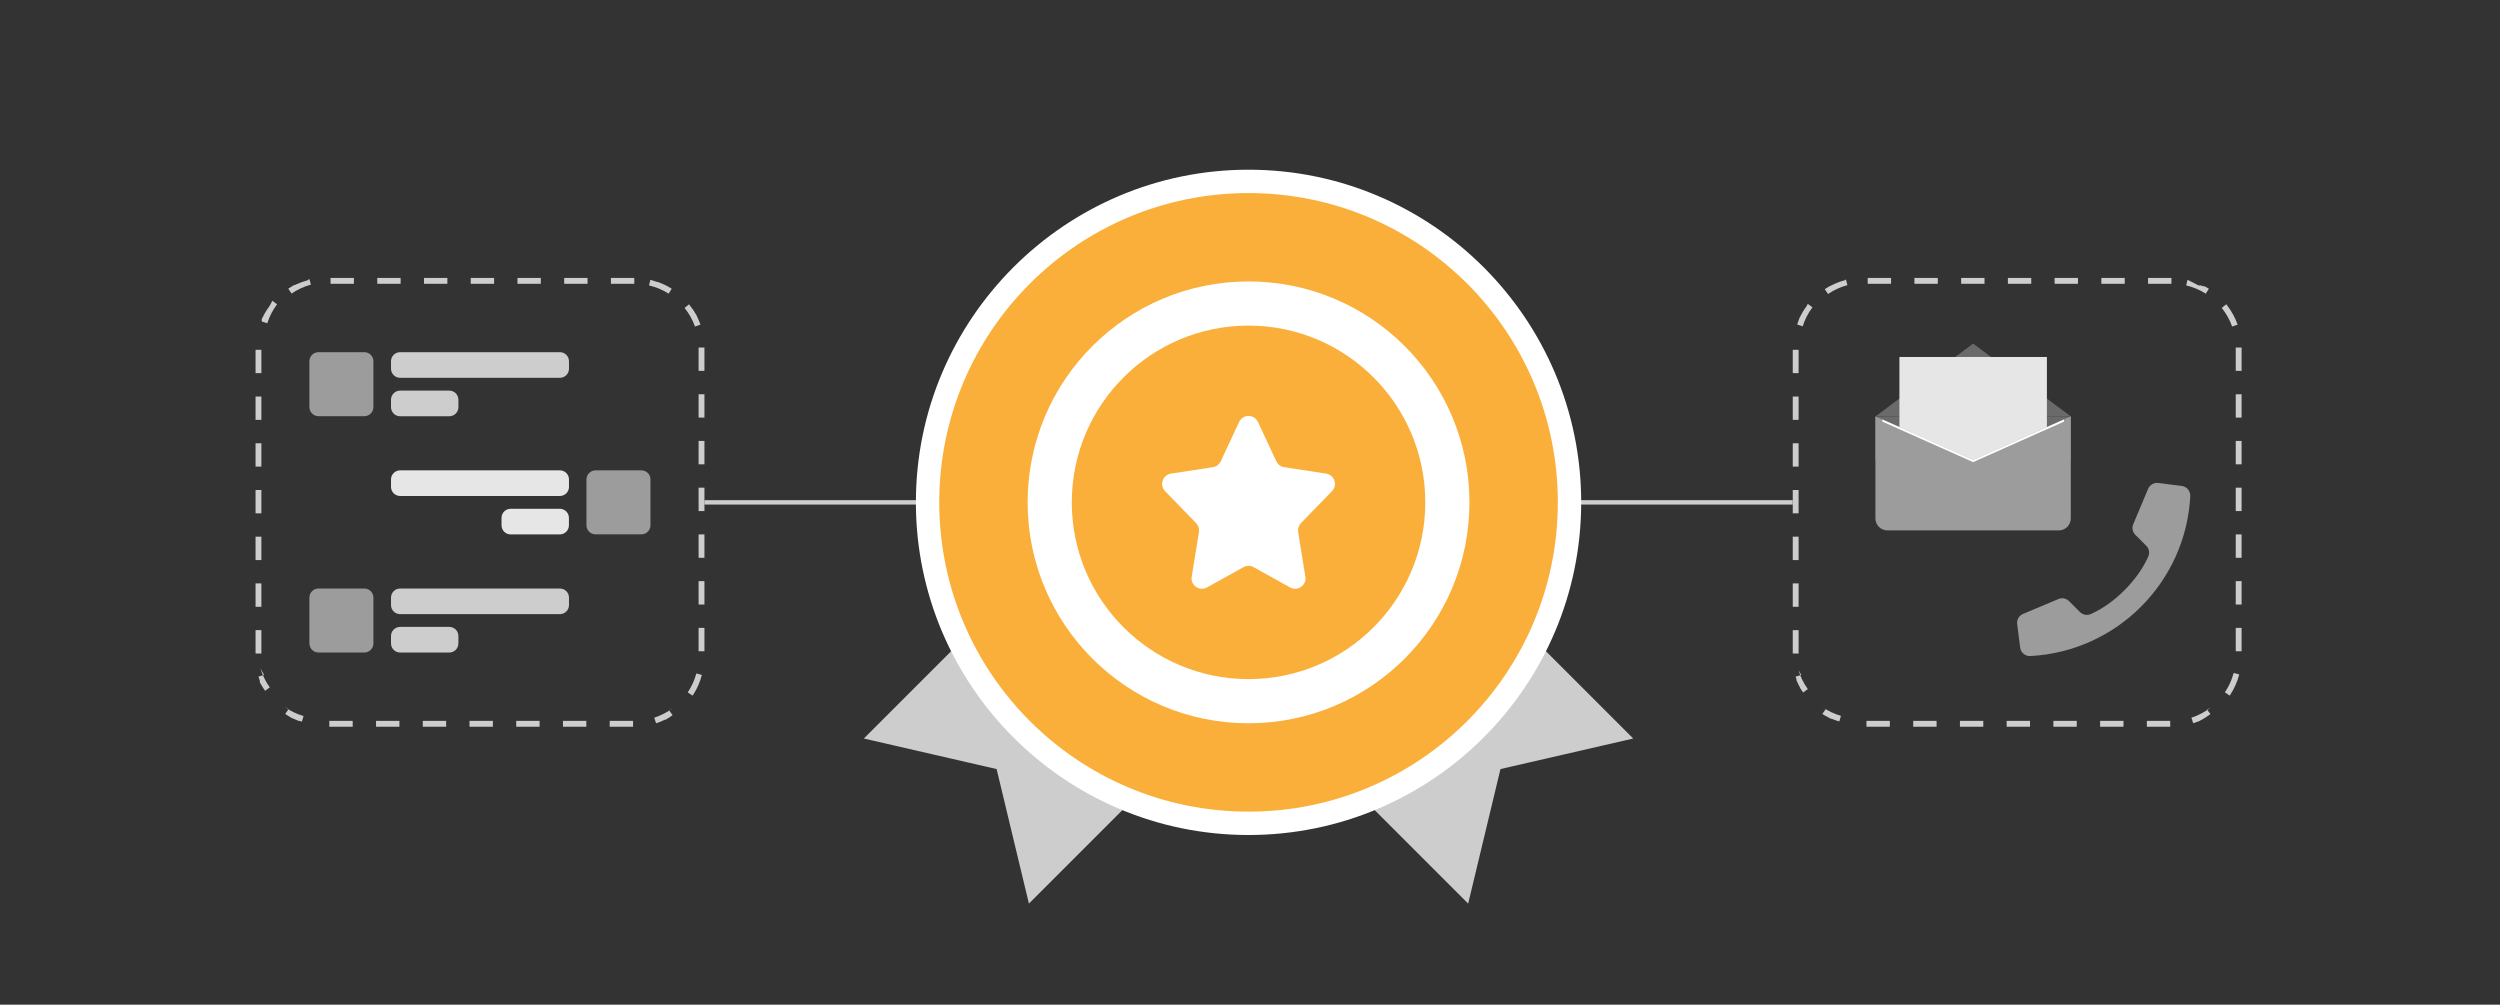 <?xml version="1.0" encoding="utf-8"?>
<svg xmlns="http://www.w3.org/2000/svg" width="428" height="172" viewBox="0 0 428 172" fill="none">
<rect x="0" y="0" width="428" height="172" fill="#333333" stroke="none"/>
<g clip-path="url(#clip0_4390_18284)">
<g clip-path="url(#clip1_4390_18284)">
<path d="M120.59 86.003H306.91" stroke="#CDCDCE" stroke-width="0.75" stroke-miterlimit="10"/>
<path d="M248.15 123.233C253.23 118.153 257 112.353 259.51 106.333L279.61 126.433L256.88 131.663L251.35 154.693L231.25 134.593C237.27 132.083 243.07 128.313 248.15 123.233Z" fill="#CDCDCE"/>
<path d="M179.35 123.233C174.27 118.153 170.5 112.353 167.99 106.333L147.89 126.433L170.62 131.663L176.15 154.693L196.25 134.593C190.23 132.083 184.43 128.313 179.35 123.233Z" fill="#CDCDCE"/>
<path d="M213.75 140.953C244.098 140.953 268.7 116.351 268.7 86.003C268.7 55.655 244.098 31.053 213.75 31.053C183.402 31.053 158.8 55.655 158.8 86.003C158.8 116.351 183.402 140.953 213.75 140.953Z" fill="#FAAF3A"/>
<path d="M213.75 33.053C242.98 33.053 266.7 56.763 266.7 86.003C266.7 115.243 242.99 138.953 213.75 138.953C184.51 138.953 160.8 115.243 160.8 86.003C160.8 56.763 184.51 33.053 213.75 33.053ZM213.75 29.053C182.35 29.053 156.8 54.603 156.8 86.003C156.8 117.403 182.35 142.953 213.75 142.953C245.15 142.953 270.7 117.403 270.7 86.003C270.7 54.603 245.15 29.053 213.75 29.053Z" fill="white"/>
<path d="M213.75 123.823C234.637 123.823 251.57 106.89 251.57 86.003C251.57 65.115 234.637 48.183 213.75 48.183C192.863 48.183 175.93 65.115 175.93 86.003C175.93 106.89 192.863 123.823 213.75 123.823Z" fill="white"/>
<path d="M213.75 116.263C230.462 116.263 244.01 102.715 244.01 86.003C244.01 69.291 230.462 55.743 213.75 55.743C197.038 55.743 183.49 69.291 183.49 86.003C183.49 102.715 197.038 116.263 213.75 116.263Z" fill="#FAAF3A"/>
<path d="M215.36 72.233L218.51 78.983C218.76 79.523 219.26 79.893 219.85 79.983L227.04 81.083C228.47 81.303 229.05 83.053 228.04 84.083L222.72 89.563C222.33 89.963 222.15 90.533 222.24 91.093L223.48 98.733C223.72 100.203 222.17 101.293 220.87 100.573L214.61 97.093C214.08 96.793 213.43 96.793 212.89 97.093L206.63 100.573C205.33 101.293 203.78 100.193 204.02 98.733L205.26 91.093C205.35 90.533 205.17 89.973 204.78 89.563L199.46 84.083C198.45 83.043 199.04 81.303 200.46 81.083L207.65 79.983C208.23 79.893 208.74 79.513 208.99 78.983L212.14 72.233C212.78 70.873 214.71 70.873 215.35 72.233H215.36Z" fill="white"/>
<path d="M371.75 47.583H367.75V48.583H371.75V47.583ZM363.75 47.583H359.75V48.583H363.75V47.583ZM355.75 47.583H351.75V48.583H355.75V47.583ZM347.75 47.583H343.75V48.583H347.75V47.583ZM339.75 47.583H335.75V48.583H339.75V47.583ZM331.75 47.583H327.75V48.583H331.75V47.583ZM323.75 47.583H319.75V48.583H323.75V47.583ZM315.79 47.993C314.93 48.223 314.1 48.553 313.33 48.963C313.33 48.963 313.31 48.963 313.3 48.973C313.3 48.973 313.28 48.973 313.27 48.983C313.27 48.983 313.25 48.983 313.25 48.993C313.25 48.993 313.25 48.993 313.24 48.993C313.24 48.993 313.24 48.993 313.22 48.993C313.22 48.993 313.2 48.993 313.2 49.003C313.2 49.003 313.18 49.013 313.17 49.023C312.91 49.173 312.65 49.333 312.4 49.503L312.96 50.333C313.98 49.643 315.09 49.133 316.28 48.813L316.02 47.843L315.79 47.993ZM309.3 52.403C308.84 53.023 308.43 53.683 308.1 54.393C308.1 54.393 308.09 54.423 308.08 54.433C308.08 54.443 308.07 54.453 308.06 54.463C308.06 54.473 308.06 54.483 308.04 54.493C308.04 54.493 308.04 54.513 308.03 54.513C308.03 54.513 308.03 54.523 308.03 54.533C308.03 54.533 308.03 54.543 308.03 54.553C308.03 54.553 308.03 54.563 308.03 54.573C308.03 54.573 308.03 54.593 308.02 54.603C308.02 54.603 308.02 54.623 308.01 54.633C308.01 54.633 308 54.663 307.99 54.673C307.87 54.963 307.76 55.263 307.67 55.563L308.62 55.863C308.99 54.693 309.55 53.603 310.29 52.613L309.49 52.013L309.3 52.403ZM307.92 59.883H306.92V63.883H307.92V59.883ZM307.92 67.883H306.92V71.883H307.92V67.883ZM307.92 75.883H306.92V79.883H307.92V75.883ZM307.92 83.883H306.92V87.883H307.92V83.883ZM307.92 91.883H306.92V95.883H307.92V91.883ZM307.92 99.883H306.92V103.883H307.92V99.883ZM307.92 107.883H306.92V111.883H307.92V107.883ZM308.37 115.553L307.41 115.833C307.45 115.963 307.49 116.083 307.53 116.213C307.53 116.213 307.53 116.243 307.54 116.253C307.54 116.253 307.54 116.273 307.55 116.293C307.55 116.293 307.55 116.303 307.55 116.313C307.55 116.313 307.55 116.323 307.55 116.333C307.55 116.333 307.55 116.343 307.55 116.353C307.55 116.353 307.55 116.363 307.55 116.373C307.55 116.373 307.55 116.383 307.55 116.393C307.55 116.393 307.55 116.403 307.55 116.413C307.55 116.423 307.55 116.433 307.56 116.443C307.56 116.453 307.56 116.463 307.57 116.473C307.57 116.483 307.57 116.493 307.58 116.503C307.58 116.513 307.59 116.533 307.6 116.543C307.6 116.543 307.61 116.573 307.62 116.583C307.62 116.583 307.62 116.603 307.63 116.613C307.77 116.933 307.91 117.243 308.08 117.553C308.08 117.553 308.09 117.583 308.1 117.593C308.1 117.603 308.11 117.613 308.12 117.623C308.12 117.633 308.13 117.643 308.14 117.653C308.14 117.653 308.14 117.673 308.15 117.673C308.15 117.673 308.15 117.683 308.15 117.693V117.703C308.15 117.703 308.15 117.703 308.15 117.713C308.15 117.713 308.15 117.723 308.15 117.733C308.15 117.733 308.15 117.743 308.16 117.753C308.16 117.753 308.16 117.763 308.17 117.773C308.17 117.783 308.18 117.793 308.19 117.803C308.35 118.063 308.51 118.313 308.69 118.553L309.5 117.973C308.78 116.973 308.24 115.873 307.89 114.703L308.37 115.553ZM312.57 121.403L311.99 122.223C312.09 122.293 312.18 122.353 312.28 122.423C312.29 122.423 312.3 122.443 312.32 122.443C312.32 122.443 312.33 122.443 312.34 122.453C312.34 122.453 312.34 122.453 312.35 122.453C312.35 122.453 312.36 122.453 312.37 122.463C312.37 122.463 312.38 122.463 312.39 122.473C312.4 122.473 312.41 122.483 312.42 122.493C312.42 122.493 312.45 122.513 312.46 122.513C312.46 122.513 312.49 122.533 312.5 122.533C312.77 122.693 313.04 122.843 313.32 122.983C313.32 122.983 313.35 122.993 313.36 123.003C313.36 123.003 313.39 123.013 313.4 123.023C313.4 123.023 313.42 123.033 313.43 123.043C313.43 123.043 313.45 123.053 313.46 123.063C313.46 123.063 313.47 123.063 313.48 123.063C313.48 123.063 313.49 123.063 313.5 123.063C313.5 123.063 313.51 123.063 313.52 123.063C313.52 123.063 313.53 123.063 313.54 123.063C313.54 123.063 313.55 123.063 313.56 123.063C313.56 123.063 313.57 123.063 313.58 123.063C313.58 123.063 313.59 123.063 313.6 123.063C313.61 123.063 313.62 123.063 313.63 123.073C313.64 123.073 313.66 123.083 313.67 123.093C314.07 123.253 314.47 123.393 314.89 123.513L315.17 122.553C313.99 122.213 312.89 121.683 311.88 120.973L312.57 121.403ZM323.54 123.413H319.54V124.413H323.54V123.413ZM331.54 123.413H327.54V124.413H331.54V123.413ZM339.54 123.413H335.54V124.413H339.54V123.413ZM347.54 123.413H343.54V124.413H347.54V123.413ZM355.54 123.413H351.54V124.413H355.54V123.413ZM363.54 123.413H359.54V124.413H363.54V123.413ZM371.54 123.413H367.54V124.413H371.54V123.413ZM378.4 121.183C377.42 121.923 376.33 122.493 375.17 122.873L375.48 123.823C375.72 123.743 375.96 123.663 376.19 123.563C376.2 123.563 376.22 123.553 376.23 123.543C376.23 123.543 376.25 123.543 376.26 123.533C376.26 123.533 376.26 123.533 376.27 123.533C376.27 123.533 376.27 123.533 376.28 123.533C376.28 123.533 376.29 123.533 376.3 123.533C376.3 123.533 376.31 123.533 376.32 123.533C376.32 123.533 376.33 123.533 376.34 123.533C376.34 123.533 376.35 123.533 376.36 123.533C376.36 123.533 376.38 123.533 376.38 123.523C376.39 123.523 376.4 123.513 376.41 123.503C376.41 123.503 376.43 123.503 376.43 123.493C376.44 123.493 376.45 123.483 376.46 123.473C376.47 123.473 376.48 123.463 376.49 123.453C376.51 123.453 376.53 123.433 376.55 123.423C377.21 123.093 377.84 122.693 378.43 122.253L377.83 121.453L378.4 121.183ZM382.4 115.203C382.09 116.393 381.59 117.503 380.9 118.533L381.73 119.093C382.46 117.993 383.02 116.773 383.36 115.463L382.39 115.213L382.4 115.203ZM383.76 107.493H382.76V111.493H383.76V107.493ZM383.76 99.493H382.76V103.493H383.76V99.493ZM383.76 91.493H382.76V95.493H383.76V91.493ZM383.76 83.493H382.76V87.493H383.76V83.493ZM383.76 75.493H382.76V79.493H383.76V75.493ZM383.76 67.493H382.76V71.493H383.76V67.493ZM383.76 59.493H382.76V59.583V63.493H383.76V59.583V59.563C383.76 59.563 383.76 59.533 383.76 59.513V59.493ZM381.14 52.093L380.36 52.713C381.13 53.673 381.73 54.743 382.14 55.903L383.08 55.573C382.66 54.393 382.06 53.293 381.31 52.313C381.31 52.313 381.3 52.303 381.29 52.293C381.29 52.293 381.29 52.293 381.28 52.283C381.28 52.283 381.28 52.273 381.27 52.263C381.27 52.263 381.25 52.243 381.25 52.233L381.14 52.093ZM374.5 47.893L374.27 48.863C375.46 49.143 376.6 49.613 377.63 50.273L378.16 49.433C377.94 49.293 377.71 49.153 377.47 49.033C377.47 49.033 377.45 49.033 377.45 49.023C377.45 49.023 377.43 49.023 377.43 49.013C377.43 49.013 377.42 49.013 377.41 49.013C377.41 49.013 377.39 49.013 377.39 49.003C377.39 49.003 377.38 49.003 377.37 49.003C377.37 49.003 377.37 49.003 377.35 49.003C377.35 49.003 377.35 49.003 377.34 49.003C377.34 49.003 377.33 49.003 377.32 49.003C377.32 49.003 377.31 49.003 377.3 49.003C377.3 49.003 377.3 49.003 377.29 49.003C377.29 49.003 377.28 49.003 377.27 49.003C377.27 49.003 377.26 49.003 377.25 49.003C377.25 49.003 377.24 49.003 377.23 49.003C377.23 49.003 377.21 49.003 377.2 48.993C377.2 48.993 377.19 48.993 377.18 48.993C377.18 48.993 377.17 48.993 377.16 48.993H377.13V48.983C377.13 48.983 377.11 48.983 377.1 48.973C377.1 48.973 377.08 48.973 377.07 48.963C377.06 48.963 377.05 48.963 377.04 48.953C377.03 48.953 377.02 48.953 377.01 48.943C377.01 48.943 376.99 48.943 376.98 48.933C376.98 48.933 376.96 48.933 376.95 48.923C376.95 48.923 376.93 48.923 376.92 48.913C376.92 48.913 376.9 48.913 376.89 48.903C376.89 48.903 376.87 48.903 376.86 48.893C376.85 48.893 376.84 48.893 376.82 48.883C376.82 48.883 376.8 48.883 376.79 48.873C376.79 48.873 376.77 48.873 376.76 48.873C376.76 48.873 376.74 48.873 376.73 48.873C376.73 48.873 376.71 48.873 376.7 48.873C376.7 48.873 376.69 48.873 376.68 48.873C376.68 48.873 376.66 48.873 376.65 48.873C376.65 48.873 376.63 48.873 376.62 48.873C376.62 48.873 376.6 48.873 376.59 48.873C376.59 48.873 376.57 48.873 376.56 48.873C376.56 48.873 376.54 48.873 376.53 48.873C376.53 48.873 376.52 48.873 376.51 48.873C376.51 48.873 376.5 48.873 376.49 48.873C376.49 48.873 376.48 48.873 376.47 48.873C376.47 48.873 376.46 48.873 376.45 48.873C376.45 48.873 376.45 48.873 376.44 48.873C376.44 48.873 376.44 48.873 376.43 48.873C376.43 48.873 376.42 48.873 376.41 48.873L374.5 47.893Z" fill="#CDCDCE"/>
<path d="M108.59 47.583H104.59V48.583H108.59V47.583ZM100.59 47.583H96.59V48.583H100.59V47.583ZM92.59 47.583H88.59V48.583H92.59V47.583ZM84.59 47.583H80.59V48.583H84.59V47.583ZM76.59 47.583H72.59V48.583H76.59V47.583ZM68.59 47.583H64.59V48.583H68.59V47.583ZM60.59 47.583H56.59V48.583H60.59V47.583ZM52.63 47.993C51.98 48.173 51.34 48.403 50.74 48.673C50.74 48.673 50.71 48.683 50.7 48.693C50.7 48.693 50.67 48.703 50.66 48.713C50.66 48.713 50.63 48.723 50.62 48.733C50.62 48.733 50.59 48.753 50.57 48.753C50.57 48.753 50.55 48.753 50.54 48.763C50.54 48.763 50.52 48.763 50.51 48.773C50.51 48.773 50.49 48.773 50.48 48.783C50.48 48.783 50.46 48.783 50.45 48.793C50.45 48.793 50.44 48.793 50.43 48.793C50.43 48.793 50.42 48.793 50.41 48.803C50.41 48.803 50.39 48.803 50.38 48.813C50.38 48.813 50.37 48.813 50.36 48.823C50.36 48.823 50.34 48.823 50.34 48.833C50.34 48.833 50.32 48.833 50.31 48.843C50.31 48.843 50.29 48.843 50.28 48.853C50.28 48.853 50.26 48.853 50.25 48.863C50.25 48.863 50.23 48.863 50.22 48.873C50.21 48.873 50.2 48.883 50.19 48.893C50.19 48.893 50.17 48.903 50.16 48.913C49.88 49.073 49.61 49.243 49.35 49.423L49.91 50.253C50.93 49.563 52.04 49.053 53.23 48.733L52.97 47.763L52.63 47.993ZM46.14 52.403C46.13 52.413 46.12 52.433 46.11 52.443C45.66 53.043 45.27 53.693 44.94 54.383C44.94 54.383 44.93 54.413 44.92 54.423C44.92 54.423 44.91 54.453 44.9 54.463C44.9 54.473 44.89 54.483 44.88 54.493C44.88 54.493 44.87 54.513 44.86 54.523C44.86 54.533 44.86 54.543 44.85 54.553C44.85 54.563 44.85 54.573 44.84 54.583C44.84 54.583 44.84 54.603 44.83 54.603C44.83 54.603 44.83 54.623 44.82 54.623C44.82 54.623 44.82 54.643 44.81 54.643C44.81 54.643 44.81 54.653 44.81 54.663C44.81 54.663 44.81 54.673 44.81 54.683C44.81 54.683 44.81 54.693 44.81 54.703C44.81 54.703 44.81 54.713 44.81 54.723C44.81 54.723 44.81 54.733 44.81 54.743C44.81 54.743 44.81 54.753 44.81 54.763C44.81 54.763 44.81 54.773 44.81 54.783C44.81 54.783 44.81 54.793 44.81 54.803C44.81 54.803 44.81 54.813 44.81 54.823V54.843C44.81 54.843 44.81 54.853 44.81 54.863C44.81 54.863 44.81 54.873 44.81 54.883C44.81 54.883 44.81 54.893 44.81 54.903C44.81 54.903 44.81 54.913 44.81 54.923C44.81 54.923 44.81 54.943 44.81 54.953C44.81 54.953 44.81 54.973 44.81 54.983C44.81 54.983 44.81 55.003 44.81 55.013C44.81 55.013 44.81 55.033 44.81 55.043L45.76 55.343C46.13 54.173 46.69 53.083 47.43 52.093L46.63 51.493L46.14 52.403ZM44.76 59.883H43.75V63.883H44.75V59.883H44.76ZM44.76 67.883H43.75V71.883H44.75V67.883H44.76ZM44.76 75.883H43.75V79.883H44.75V75.883H44.76ZM44.76 83.883H43.75V87.883H44.75V83.883H44.76ZM44.76 91.883H43.75V95.883H44.75V91.883H44.76ZM44.76 99.883H43.75V103.883H44.75V99.883H44.76ZM44.76 107.883H43.75V111.883H44.75V107.883H44.76ZM45.21 115.553L44.25 115.833C44.31 116.043 44.38 116.253 44.46 116.463C44.46 116.463 44.46 116.483 44.47 116.493C44.47 116.493 44.47 116.513 44.47 116.523C44.47 116.533 44.47 116.543 44.48 116.553C44.48 116.553 44.48 116.573 44.48 116.583C44.48 116.583 44.48 116.593 44.48 116.603C44.48 116.603 44.48 116.613 44.48 116.623C44.48 116.623 44.48 116.633 44.48 116.643C44.48 116.643 44.48 116.653 44.48 116.663C44.48 116.663 44.48 116.673 44.48 116.683C44.48 116.683 44.48 116.693 44.48 116.703C44.48 116.703 44.48 116.713 44.48 116.723C44.48 116.723 44.48 116.733 44.48 116.743C44.48 116.743 44.48 116.753 44.48 116.763C44.48 116.763 44.48 116.773 44.48 116.783C44.48 116.783 44.48 116.793 44.48 116.803C44.48 116.803 44.48 116.823 44.49 116.823C44.49 116.833 44.5 116.843 44.51 116.853C44.51 116.863 44.52 116.883 44.53 116.893C44.53 116.903 44.54 116.923 44.55 116.933C44.55 116.953 44.57 116.963 44.58 116.983C44.82 117.423 45.09 117.853 45.38 118.263L46.19 117.683C45.47 116.683 44.93 115.583 44.58 114.413L45.21 115.553ZM49.41 121.403L48.83 122.223C49.22 122.503 49.63 122.753 50.05 122.983C50.05 122.983 50.07 122.983 50.08 122.993C50.08 122.993 50.09 122.993 50.1 123.003C50.1 123.003 50.11 123.003 50.12 123.003C50.12 123.003 50.13 123.003 50.14 123.003C50.14 123.003 50.15 123.003 50.16 123.003C50.16 123.003 50.18 123.003 50.18 123.013C50.18 123.013 50.2 123.013 50.2 123.023C50.2 123.023 50.22 123.023 50.22 123.033C50.24 123.033 50.25 123.053 50.27 123.053C50.27 123.053 50.3 123.063 50.31 123.073C50.33 123.073 50.34 123.093 50.36 123.093C50.38 123.093 50.39 123.113 50.41 123.113C50.53 123.163 50.64 123.213 50.76 123.263C50.83 123.293 50.9 123.323 50.96 123.343C50.98 123.343 50.99 123.353 51.01 123.363C51.03 123.363 51.04 123.373 51.06 123.383C51.07 123.383 51.09 123.393 51.1 123.403C51.11 123.403 51.13 123.413 51.14 123.423C51.14 123.423 51.16 123.423 51.17 123.423C51.17 123.423 51.18 123.423 51.19 123.423C51.19 123.423 51.2 123.423 51.21 123.423C51.21 123.423 51.22 123.423 51.23 123.423C51.23 123.423 51.24 123.423 51.25 123.423C51.25 123.423 51.25 123.423 51.26 123.423C51.26 123.423 51.27 123.423 51.28 123.423C51.28 123.423 51.3 123.423 51.31 123.423C51.31 123.423 51.34 123.433 51.36 123.443C51.47 123.483 51.58 123.513 51.69 123.543L51.97 122.583C50.79 122.243 49.69 121.713 48.68 121.003L49.41 121.403ZM60.38 123.413H56.38V124.413H60.38V123.413ZM68.38 123.413H64.38V124.413H68.38V123.413ZM76.38 123.413H72.38V124.413H76.38V123.413ZM84.38 123.413H80.38V124.413H84.38V123.413ZM92.38 123.413H88.38V124.413H92.38V123.413ZM100.38 123.413H96.38V124.413H100.38V123.413ZM108.38 123.413H104.38V124.413H108.38V123.413ZM115.24 121.183C114.26 121.923 113.17 122.493 112.01 122.873L112.32 123.823C112.8 123.673 113.26 123.483 113.7 123.273C113.72 123.273 113.73 123.253 113.75 123.253C113.75 123.253 113.77 123.253 113.77 123.243C113.77 123.243 113.79 123.243 113.79 123.233C113.79 123.233 113.8 123.233 113.81 123.233C113.81 123.233 113.82 123.233 113.83 123.233C113.83 123.233 113.84 123.233 113.85 123.233C113.85 123.233 113.86 123.233 113.87 123.233H113.9V123.223C113.91 123.223 113.92 123.213 113.93 123.203C113.93 123.203 113.95 123.203 113.96 123.193C113.97 123.193 113.99 123.183 114 123.173C114 123.173 114.03 123.153 114.04 123.153C114.18 123.073 114.33 122.983 114.47 122.903C114.47 122.903 114.53 122.863 114.56 122.843C114.56 122.843 114.62 122.803 114.64 122.793C114.65 122.793 114.66 122.783 114.67 122.773C114.67 122.773 114.69 122.763 114.7 122.753C114.7 122.753 114.72 122.743 114.72 122.733C114.72 122.733 114.73 122.733 114.74 122.723C114.74 122.723 114.74 122.723 114.75 122.713C114.89 122.623 115.02 122.523 115.15 122.423L114.55 121.623L115.24 121.183ZM119.24 115.203C118.93 116.393 118.43 117.503 117.74 118.533L118.57 119.093C118.84 118.693 119.08 118.273 119.3 117.843C119.3 117.843 119.31 117.813 119.32 117.803C119.32 117.803 119.33 117.773 119.34 117.763C119.34 117.763 119.36 117.733 119.36 117.713C119.36 117.713 119.37 117.683 119.38 117.673C119.38 117.663 119.39 117.643 119.4 117.633C119.4 117.623 119.41 117.603 119.42 117.593C119.42 117.573 119.44 117.563 119.44 117.543C119.44 117.533 119.45 117.513 119.46 117.503C119.46 117.503 119.47 117.483 119.48 117.463C119.48 117.463 119.49 117.433 119.5 117.423C119.5 117.423 119.51 117.393 119.52 117.383C119.78 116.793 120 116.183 120.16 115.543L119.19 115.293L119.24 115.203ZM120.6 107.493H119.6V111.493H120.6V107.493ZM120.6 99.493H119.6V103.493H120.6V99.493ZM120.6 91.493H119.6V95.493H120.6V91.493ZM120.6 83.493H119.6V87.493H120.6V83.493ZM120.6 75.493H119.6V79.493H120.6V75.493ZM120.6 67.493H119.6V71.493H120.6V67.493ZM120.6 59.493H119.6V59.583V63.493H120.6V59.583V59.563C120.6 59.563 120.6 59.513 120.6 59.493ZM117.98 52.093L117.2 52.713C117.97 53.673 118.57 54.743 118.98 55.903L119.92 55.573C119.75 55.103 119.56 54.653 119.34 54.213C119.34 54.213 119.34 54.193 119.33 54.183C119.33 54.183 119.33 54.163 119.32 54.153C119.32 54.153 119.32 54.143 119.32 54.133C119.32 54.133 119.32 54.123 119.32 54.113C118.98 53.493 118.59 52.903 118.15 52.363L117.98 52.093ZM111.34 47.893L111.11 48.863C112.3 49.143 113.44 49.613 114.47 50.273L115 49.433C114.33 49.003 113.61 48.643 112.85 48.363C112.83 48.363 112.82 48.353 112.8 48.343C112.8 48.343 112.77 48.333 112.75 48.323C112.74 48.323 112.72 48.313 112.71 48.303C112.7 48.303 112.68 48.293 112.67 48.283C112.67 48.283 112.65 48.283 112.64 48.283C112.64 48.283 112.62 48.283 112.61 48.283C112.6 48.283 112.59 48.283 112.58 48.273C112.57 48.273 112.56 48.273 112.55 48.263C112.55 48.263 112.54 48.263 112.53 48.263C112.53 48.263 112.52 48.263 112.51 48.263C112.51 48.263 112.5 48.263 112.49 48.263C112.49 48.263 112.48 48.263 112.47 48.263L111.34 47.893Z" fill="#CDCDCE"/>
<path d="M95.85 60.293H68.5C67.638 60.293 66.94 60.991 66.94 61.853V63.123C66.94 63.984 67.638 64.683 68.5 64.683H95.85C96.712 64.683 97.41 63.984 97.41 63.123V61.853C97.41 60.991 96.712 60.293 95.85 60.293Z" fill="#CDCDCE"/>
<path d="M76.92 66.873H68.5C67.638 66.873 66.94 67.571 66.94 68.433V69.703C66.94 70.564 67.638 71.263 68.5 71.263H76.92C77.782 71.263 78.48 70.564 78.48 69.703V68.433C78.48 67.571 77.782 66.873 76.92 66.873Z" fill="#CDCDCE"/>
<path d="M62.37 60.293H54.53C53.668 60.293 52.97 60.991 52.97 61.853V69.693C52.97 70.554 53.668 71.253 54.53 71.253H62.37C63.232 71.253 63.93 70.554 63.93 69.693V61.853C63.93 60.991 63.232 60.293 62.37 60.293Z" fill="#9C9C9C"/>
<path d="M95.85 100.753H68.5C67.638 100.753 66.94 101.451 66.94 102.313V103.583C66.94 104.444 67.638 105.143 68.5 105.143H95.85C96.712 105.143 97.41 104.444 97.41 103.583V102.313C97.41 101.451 96.712 100.753 95.85 100.753Z" fill="#CDCDCE"/>
<path d="M76.92 107.323H68.5C67.638 107.323 66.94 108.021 66.94 108.883V110.153C66.94 111.014 67.638 111.713 68.5 111.713H76.92C77.782 111.713 78.48 111.014 78.48 110.153V108.883C78.48 108.021 77.782 107.323 76.92 107.323Z" fill="#CDCDCE"/>
<path d="M62.37 100.753H54.53C53.668 100.753 52.97 101.451 52.97 102.313V110.153C52.97 111.014 53.668 111.713 54.53 111.713H62.37C63.232 111.713 63.93 111.014 63.93 110.153V102.313C63.93 101.451 63.232 100.753 62.37 100.753Z" fill="#9C9C9C"/>
<path d="M95.85 80.523H68.5C67.638 80.523 66.94 81.221 66.94 82.083V83.353C66.94 84.214 67.638 84.913 68.5 84.913H95.85C96.712 84.913 97.41 84.214 97.41 83.353V82.083C97.41 81.221 96.712 80.523 95.85 80.523Z" fill="#E6E6E6"/>
<path d="M95.84 87.103H87.42C86.558 87.103 85.86 87.801 85.86 88.663V89.933C85.86 90.794 86.558 91.493 87.42 91.493H95.84C96.701 91.493 97.4 90.794 97.4 89.933V88.663C97.4 87.801 96.701 87.103 95.84 87.103Z" fill="#E6E6E6"/>
<path d="M109.8 80.523H101.96C101.098 80.523 100.4 81.221 100.4 82.083V89.923C100.4 90.784 101.098 91.483 101.96 91.483H109.8C110.662 91.483 111.36 90.784 111.36 89.923V82.083C111.36 81.221 110.662 80.523 109.8 80.523Z" fill="#9C9C9C"/>
<path d="M374.98 84.913C374.21 99.703 362.37 111.543 347.58 112.313C346.72 112.363 345.96 111.723 345.85 110.863L345.34 106.833C345.25 106.093 345.66 105.383 346.34 105.103L352.41 102.553C353.03 102.293 353.75 102.433 354.22 102.913L356.09 104.783C356.58 105.273 357.32 105.403 357.95 105.123C361.96 103.363 366.01 99.303 367.78 95.293C368.06 94.663 367.93 93.923 367.44 93.433L365.57 91.563C365.09 91.083 364.95 90.373 365.21 89.753L367.76 83.683C368.05 83.003 368.76 82.593 369.49 82.683L373.52 83.193C374.38 83.303 375.01 84.053 374.97 84.923L374.98 84.913Z" fill="#9C9C9C"/>
<path d="M354.53 71.293H321.07V78.763H354.53V71.293Z" fill="#6A6A6B"/>
<path d="M337.8 58.823L321.07 71.293H354.53L337.8 58.823Z" fill="#6A6A6B"/>
<path d="M350.43 61.113H325.18V86.363H350.43V61.113Z" fill="#E6E6E6"/>
<path d="M337.8 78.753L321.07 71.283V88.753C321.07 89.883 321.99 90.803 323.12 90.803H352.47C353.6 90.803 354.52 89.883 354.52 88.753V71.283L337.79 78.753H337.8Z" fill="#9C9C9C"/>
<path d="M337.8 78.743L322.26 71.813V72.183L337.8 79.113L353.35 72.183V71.813L337.8 78.743Z" fill="white"/>
</g>
</g>
<defs>
<clipPath id="clip0_4390_18284">
<rect width="340" height="172" fill="white" transform="translate(43.75 0.003)"/>
</clipPath>
<clipPath id="clip1_4390_18284">
<rect width="340" height="172" fill="white" transform="translate(43.75 0.003)"/>
</clipPath>
</defs>
</svg>